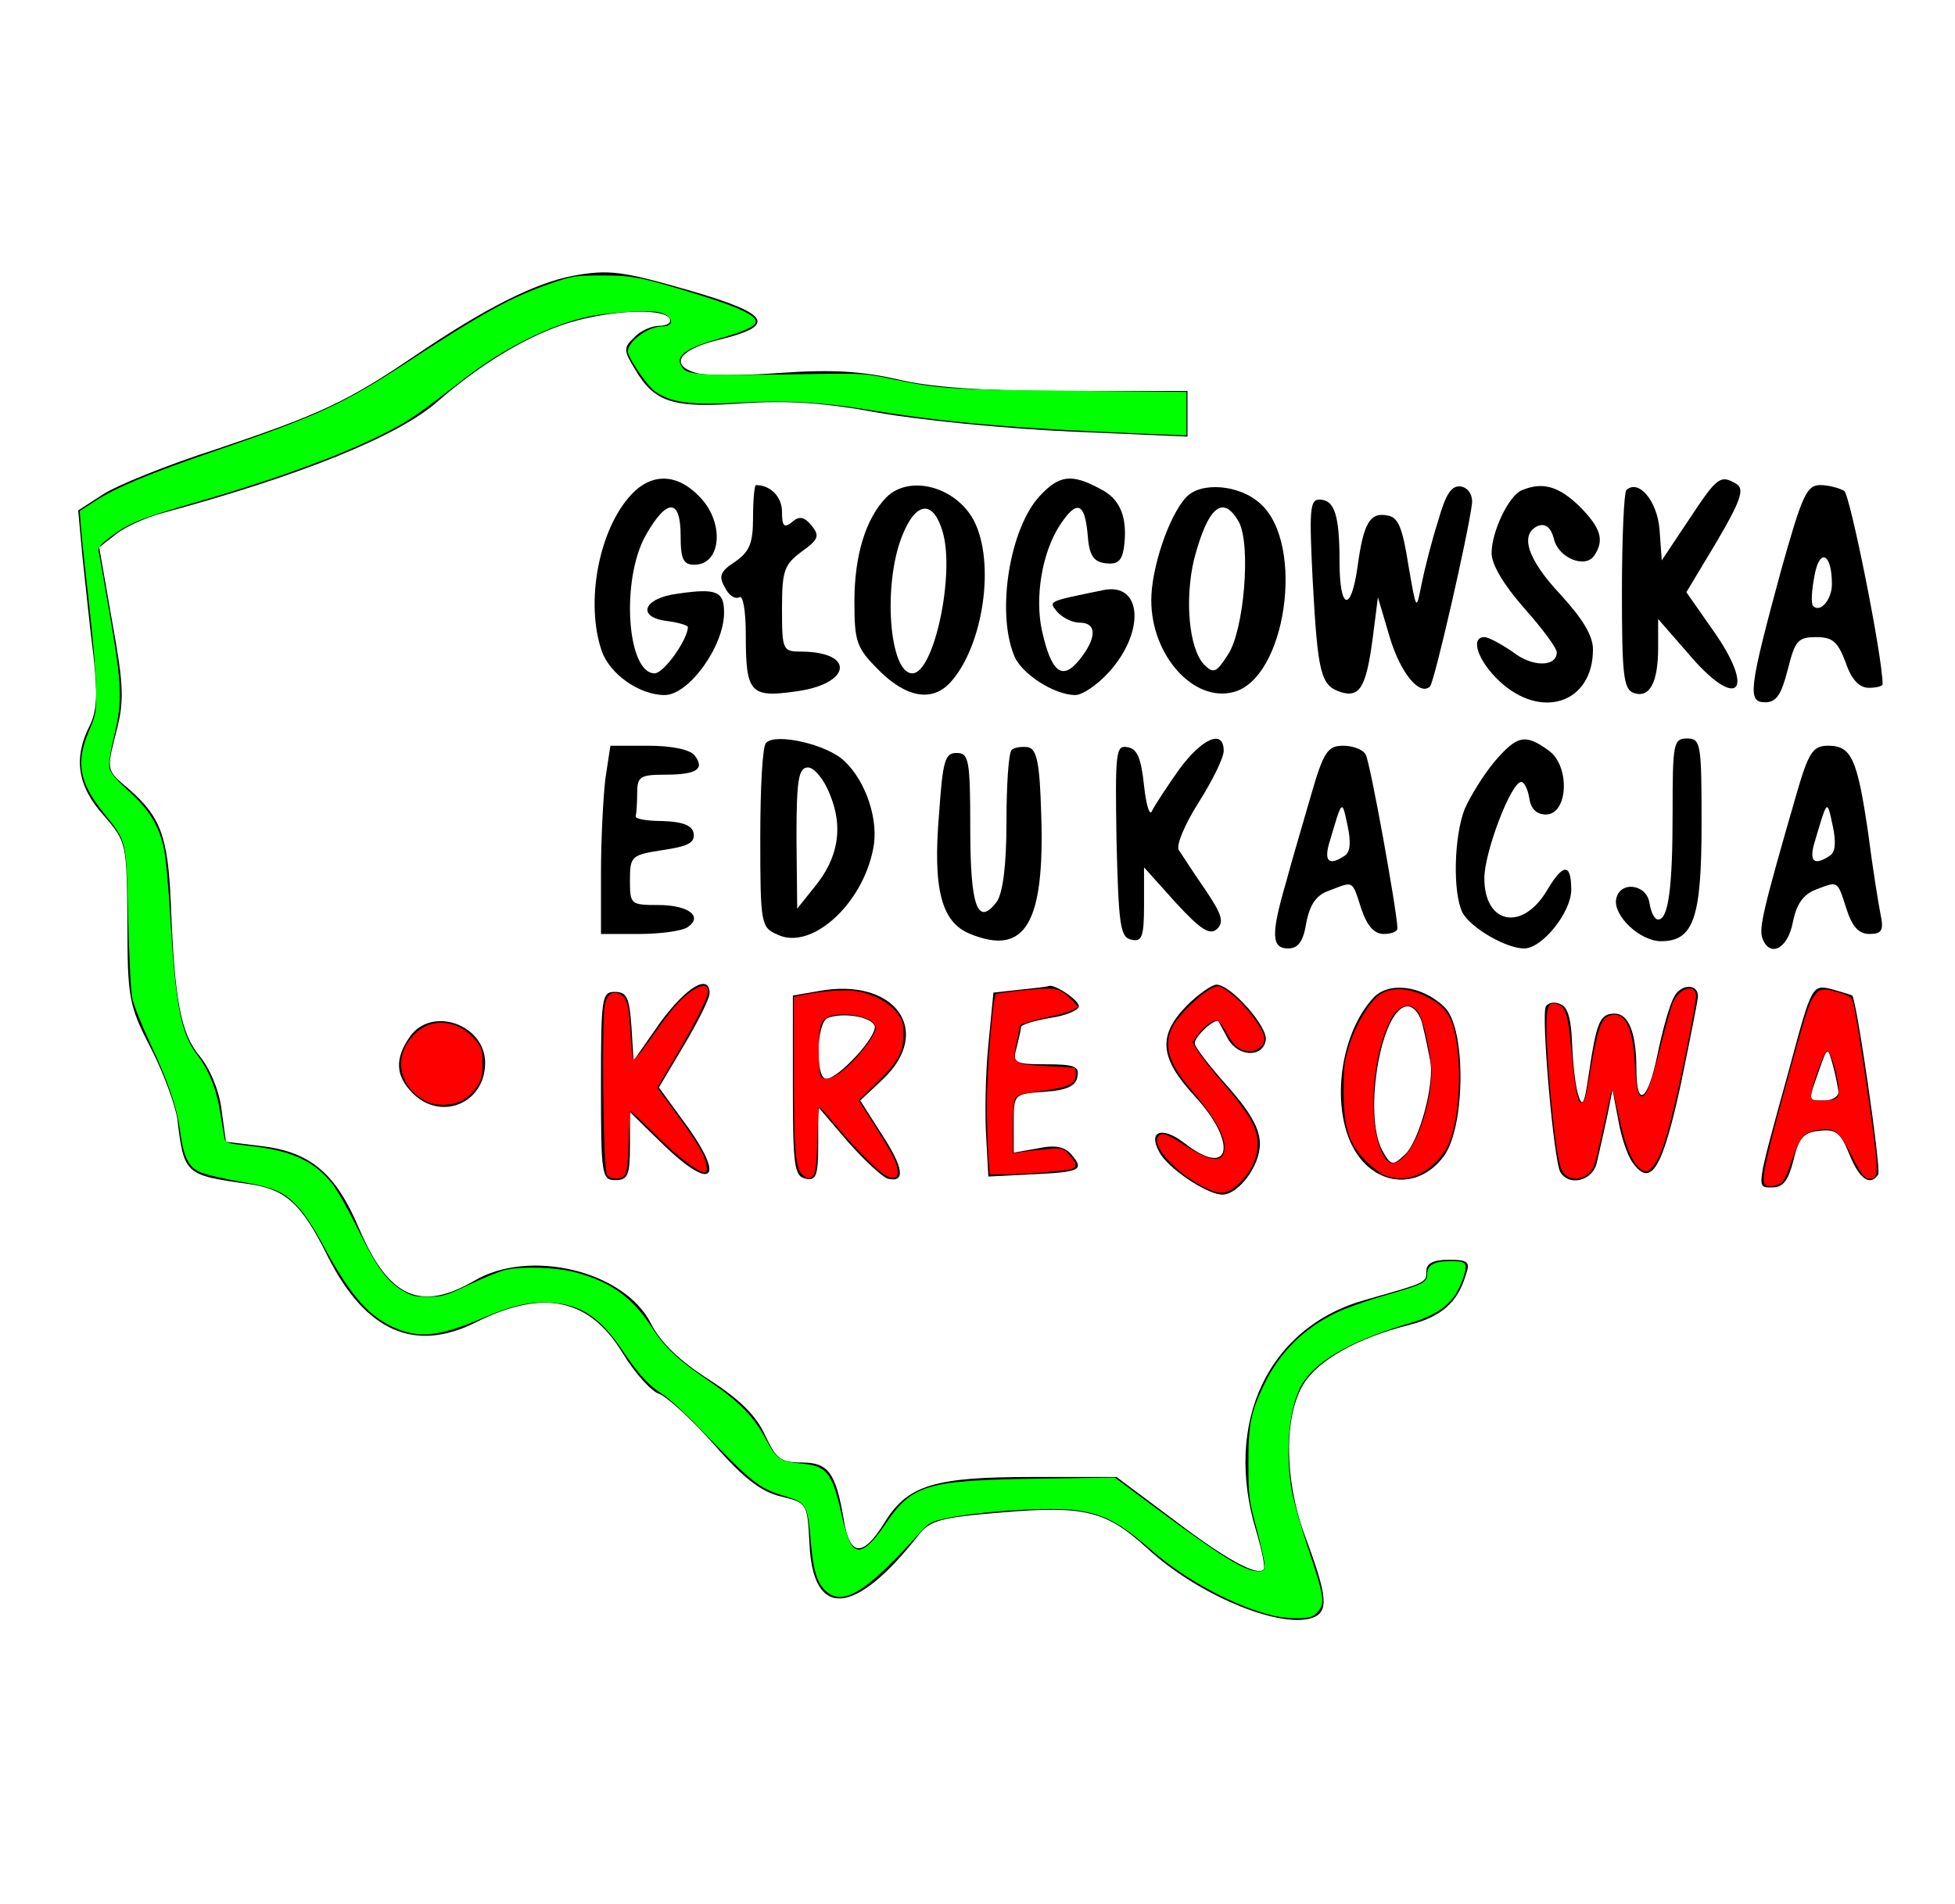 <svg xmlns:inkscape="http://www.inkscape.org/namespaces/inkscape" xmlns:sodipodi="http://sodipodi.sourceforge.net/DTD/sodipodi-0.dtd" xmlns="http://www.w3.org/2000/svg" xmlns:svg="http://www.w3.org/2000/svg" width="270pt" height="263pt" viewBox="0 0 270 263" preserveAspectRatio="xMidYMid" id="svg26" sodipodi:docname="gek_logo.svg" inkscape:export-filename="gek_logo_300.svg" inkscape:export-xdpi="300" inkscape:export-ydpi="300"><defs id="defs26"></defs><g transform="matrix(0.1,0,0,-0.1,0,263)" fill="#000000" stroke="none" id="g26"><path d="m 791,2249 c -52,-10 -120,-44 -216,-109 -97,-66 -133,-82 -275,-130 -69,-22 -140,-51 -158,-63 l -34,-22 6,-65 c 4,-36 10,-96 15,-135 6,-53 5,-77 -5,-97 -23,-45 -17,-84 19,-124 32,-37 32,-38 33,-148 0,-104 2,-115 32,-173 18,-35 34,-79 37,-99 9,-76 11,-77 96,-89 53,-7 75,-26 112,-101 52,-103 120,-133 205,-90 92,46 156,33 202,-43 17,-28 40,-53 50,-56 11,-4 45,-35 76,-70 41,-47 66,-66 93,-72 36,-9 36,-9 39,-66 5,-104 63,-99 150,12 16,21 30,25 115,32 116,10 145,2 202,-50 68,-63 180,-110 226,-96 25,8 23,29 -10,117 -27,75 -28,161 -1,206 21,34 75,64 146,82 44,11 67,31 78,68 7,19 4,22 -23,22 -21,0 -31,-5 -31,-15 0,-17 1,-16 -83,-40 -135,-37 -198,-169 -152,-320 8,-27 13,-51 10,-53 -9,-9 -52,14 -124,69 l -79,59 h -116 c -136,0 -173,-11 -205,-64 -30,-48 -48,-46 -56,7 -11,63 -21,77 -58,77 -29,0 -35,5 -50,37 -12,27 -35,50 -77,77 -41,26 -68,52 -81,78 -37,73 -168,104 -244,59 -74,-43 -118,-24 -159,72 -32,76 -67,106 -135,114 l -49,6 -6,44 c -3,26 -16,57 -30,74 -26,31 -35,76 -40,210 -4,94 -14,121 -59,160 -30,25 -30,25 -17,76 12,45 11,65 -5,154 l -18,103 23,18 c 12,10 41,23 63,29 189,51 327,106 382,155 55,48 116,86 171,105 58,20 139,25 149,9 3,-5 -3,-10 -14,-10 -11,0 -27,-7 -35,-16 -15,-14 -15,-18 1,-44 27,-46 52,-54 148,-47 63,4 113,1 188,-13 56,-10 175,-22 265,-26 l 162,-7 v 32 31 h -167 c -117,0 -188,5 -233,16 -49,11 -89,14 -161,9 -54,-4 -106,-4 -118,0 -37,11 -23,32 29,45 84,20 75,36 -35,68 -97,28 -114,30 -164,21 z" id="path1"></path><path d="m 872,1947 c -45,-48 -64,-149 -41,-216 11,-32 52,-61 87,-61 33,0 82,67 82,114 0,29 -10,34 -64,26 -48,-6 -58,-33 -13,-38 15,-2 27,-6 27,-8 0,-17 -33,-64 -46,-64 -38,0 -47,129 -12,191 29,51 48,51 48,-1 0,-33 4,-40 19,-40 38,0 42,60 6,95 -30,31 -65,32 -93,2 z" id="path2"></path><path d="m 1436,1945 c -41,-44 -60,-158 -36,-219 9,-26 56,-56 85,-56 10,0 30,14 45,30 52,56 48,126 -6,115 -78,-16 -76,-15 -64,-30 7,-8 21,-15 31,-15 24,0 24,-21 0,-51 -24,-30 -39,-18 -52,40 -10,46 0,108 25,146 23,35 34,31 38,-12 2,-30 8,-39 25,-41 16,-2 22,3 25,20 6,42 -4,69 -33,83 -39,21 -56,19 -83,-10 z" id="path3"></path><path d="m 2333,1913 -38,-57 -3,42 c -3,40 -29,71 -46,55 -3,-3 -6,-66 -6,-140 0,-113 2,-135 16,-140 22,-8 34,14 34,62 v 40 l 41,-47 c 69,-82 96,-54 33,34 l -35,50 42,70 c 33,56 38,72 28,79 -23,14 -27,11 -66,-48 z" id="path4"></path><path d="m 1040,1915 c 0,-36 -5,-47 -25,-61 -20,-13 -23,-20 -14,-35 5,-11 14,-17 20,-14 5,4 9,-18 9,-52 0,-80 6,-87 69,-78 76,10 83,54 9,55 -27,0 -28,1 -28,59 0,53 3,61 27,79 24,17 25,22 14,36 -10,12 -17,14 -27,5 -11,-9 -14,-6 -14,14 0,21 -16,37 -36,37 -2,0 -4,-20 -4,-45 z" id="path5"></path><path d="m 1224,1943 c -28,-29 -44,-79 -44,-144 0,-56 3,-64 34,-95 38,-38 74,-44 99,-16 45,50 62,165 32,223 -25,47 -89,64 -121,32 z m 78,-48 c 17,-58 -12,-195 -42,-195 -32,0 -41,123 -14,190 19,48 43,50 56,5 z" id="path6"></path><path d="m 1638,1943 c -24,-26 -48,-98 -48,-142 0,-76 58,-141 113,-127 73,18 100,204 38,260 -29,27 -83,31 -103,9 z m 73,-34 c 17,-32 7,-150 -15,-183 -16,-25 -20,-27 -33,-14 -21,22 -27,90 -14,145 19,73 40,91 62,52 z" id="path7"></path><path d="m 1986,1910 c -9,-28 -19,-68 -23,-88 -7,-36 -7,-36 -18,28 -8,51 -14,66 -29,68 -24,5 -33,-11 -41,-70 -9,-65 -25,-61 -25,6 0,65 -7,86 -28,86 -13,0 -14,-15 -9,-113 7,-128 11,-144 39,-153 26,-8 35,7 44,76 l 7,55 16,-54 c 15,-51 42,-83 56,-69 6,6 53,211 58,253 1,11 -5,21 -15,23 -13,2 -21,-9 -32,-48 z" id="path8"></path><path d="m 2102,1953 c -18,-7 -42,-57 -42,-87 0,-16 17,-44 45,-76 25,-28 45,-55 45,-61 0,-20 -33,-21 -60,0 -16,11 -34,21 -40,21 -20,0 -9,-33 21,-61 58,-54 129,-30 129,44 0,19 -14,42 -45,76 -46,49 -57,84 -30,95 10,3 17,-3 21,-18 6,-27 44,-42 56,-23 14,21 9,38 -21,68 -28,27 -50,34 -79,22 z" id="path9"></path><path d="m 2460,1843 c -45,-166 -47,-183 -22,-183 15,0 22,10 31,45 10,40 14,45 39,45 23,0 30,-6 41,-35 8,-24 19,-35 32,-35 10,0 19,2 19,5 0,38 -45,262 -53,267 -7,4 -22,8 -33,8 -19,0 -25,-14 -54,-117 z m 70,-20 c 0,-21 -16,-40 -26,-30 -3,3 -2,22 2,42 7,39 24,31 24,-12 z" id="path10"></path><path d="m 1058,1604 c -5,-4 -8,-63 -8,-131 0,-120 1,-124 24,-134 46,-22 117,41 132,119 8,39 -10,93 -40,121 -24,23 -95,39 -108,25 z m 88,-71 c 19,-45 12,-88 -21,-128 l -24,-30 -1,98 c 0,81 3,97 16,97 8,0 22,-16 30,-37 z" id="path11"></path><path d="m 1629,1568 c -17,-24 -34,-50 -38,-58 -3,-8 -8,7 -11,35 -4,37 -9,51 -23,53 -16,3 -17,-6 -15,-130 3,-117 5,-133 21,-136 14,-3 17,4 17,48 v 52 l 44,-49 c 35,-38 47,-45 57,-36 10,10 6,21 -17,55 -16,23 -32,48 -36,54 -4,6 8,35 27,65 19,30 35,62 35,72 0,30 -29,18 -61,-25 z" id="path12"></path><path d="m 2064,1578 c -15,-18 -33,-47 -41,-65 -15,-38 -17,-116 -3,-144 12,-21 60,-49 85,-49 25,0 65,50 65,81 0,37 -11,37 -33,0 -34,-58 -87,-48 -87,16 0,36 37,133 51,133 4,0 9,-10 11,-22 2,-15 10,-23 23,-23 31,0 34,68 3,89 -32,23 -43,20 -74,-16 z" id="path13"></path><path d="m 2310,1508 c 0,-106 -6,-148 -20,-148 -5,0 -10,10 -12,23 -4,26 -41,31 -46,5 -4,-23 33,-58 62,-58 45,0 56,32 56,162 0,111 -1,118 -20,118 -19,0 -20,-7 -20,-102 z" id="path14"></path><path d="m 836,1554 c -3,-26 -6,-84 -6,-130 v -84 h 53 c 28,0 58,4 66,9 23,15 2,31 -40,31 -38,0 -39,1 -39,34 0,34 2,35 46,42 34,5 44,10 42,23 -2,11 -15,16 -43,17 -22,0 -39,3 -37,7 1,4 2,18 2,32 0,22 4,25 38,25 45,0 56,8 41,27 -7,8 -32,13 -64,13 h -52 z" id="path15"></path><path d="m 1397,1594 c -4,-4 -7,-48 -7,-99 0,-61 -5,-97 -13,-110 -27,-36 -37,-7 -37,101 0,95 -2,104 -19,104 -16,0 -19,-11 -24,-83 -9,-105 3,-151 43,-167 76,-31 103,15 98,165 -2,71 -6,90 -18,93 -9,1 -19,0 -23,-4 z" id="path16"></path><path d="m 1811,1533 c -11,-38 -27,-92 -35,-122 -21,-72 -20,-91 3,-91 14,0 21,10 25,35 5,26 14,39 32,45 34,13 31,15 44,-25 8,-24 18,-35 31,-35 10,0 19,3 19,8 -1,26 -38,231 -44,240 -4,7 -18,12 -31,12 -21,0 -27,-8 -44,-67 z m 46,-85 c -21,-14 -28,-8 -22,15 19,64 18,64 26,27 5,-23 4,-37 -4,-42 z" id="path17"></path><path d="m 2481,1533 c -46,-159 -52,-185 -47,-199 10,-27 35,-15 42,22 5,25 14,38 31,45 32,12 30,14 43,-26 8,-25 17,-35 32,-35 17,0 20,5 15,28 -3,15 -11,65 -17,112 -15,102 -23,120 -55,120 -21,0 -27,-8 -44,-67 z m 46,-85 c -21,-14 -28,-8 -22,15 19,64 18,64 26,27 5,-23 4,-37 -4,-42 z" id="path18"></path><path d="m 912,1218 -37,-53 -3,48 c -3,39 -6,47 -23,47 -18,0 -19,-8 -19,-130 0,-123 1,-130 20,-130 17,0 20,7 20,47 v 47 l 43,-42 c 71,-70 91,-52 32,28 l -35,48 35,59 c 19,32 35,64 35,71 0,28 -32,9 -68,-40 z" id="path19"></path><path d="m 1130,1261 -35,-6 v -125 c 0,-111 2,-125 18,-128 14,-3 17,4 17,48 v 51 l 41,-48 c 23,-26 48,-49 55,-51 25,-6 22,15 -8,61 l -30,47 31,29 c 71,67 17,142 -89,122 z m 78,-48 c 4,-14 -50,-73 -67,-73 -15,0 -14,77 2,84 21,8 60,2 65,-11 z" id="path20"></path><path d="m 1408,1263 -36,-4 -7,-72 c -4,-40 -5,-97 -3,-127 l 3,-55 59,3 c 68,3 74,6 56,27 -9,11 -22,14 -46,9 l -34,-6 v 40 c 0,41 0,41 42,44 31,2 44,8 46,21 3,14 -4,17 -43,17 -44,0 -47,2 -41,23 3,12 6,25 6,28 0,4 18,9 40,13 22,3 40,11 40,16 0,9 -35,32 -42,28 -2,-1 -20,-3 -40,-5 z" id="path21"></path><path d="m 1639,1241 c -40,-41 -38,-72 11,-125 60,-65 50,-115 -14,-65 -31,24 -51,17 -35,-12 11,-22 66,-59 87,-59 22,0 52,39 52,70 0,21 -13,44 -45,80 -25,28 -45,54 -45,59 0,10 29,36 33,30 1,-2 7,-13 13,-24 14,-25 48,-26 52,-2 4,18 -48,77 -68,77 -6,0 -25,-13 -41,-29 z" id="path22"></path><path d="m 1896,1251 c -42,-46 -57,-136 -32,-196 26,-62 92,-73 130,-22 30,41 31,177 1,206 -31,30 -78,36 -99,12 z m 69,-38 c 4,-16 8,-37 10,-47 7,-32 -15,-113 -35,-131 -17,-16 -19,-15 -31,6 -27,51 -1,199 35,199 9,0 18,-12 21,-27 z" id="path23"></path><path d="m 2312,1253 c -6,-10 -16,-46 -23,-80 -13,-64 -29,-75 -29,-20 0,51 -11,77 -30,77 -21,0 -25,-12 -36,-85 -6,-42 -9,-46 -15,-25 -4,14 -7,46 -8,71 -1,31 -6,49 -16,52 -8,4 -17,2 -20,-3 -7,-11 11,-215 20,-229 12,-20 44,-12 50,12 3,12 9,40 14,62 l 8,40 8,-42 c 4,-24 13,-50 20,-59 25,-35 41,-8 66,107 13,63 24,118 24,123 0,18 -24,17 -33,-1 z" id="path24"></path><path d="m 2472,1157 c -48,-174 -47,-167 -24,-167 15,0 22,10 29,38 7,30 14,38 35,40 23,3 30,-2 42,-32 14,-35 29,-45 40,-28 4,8 -30,242 -36,247 -2,1 -15,5 -29,9 -26,6 -27,5 -57,-107 z m 67,-34 c 1,-7 -8,-13 -19,-13 -24,0 -23,-2 -8,41 12,34 12,34 19,9 4,-14 7,-31 8,-37 z" id="path25"></path><path d="m 566,1198 c -21,-30 -20,-54 4,-78 39,-39 100,-14 100,42 0,53 -74,79 -104,36 z" id="path26"></path></g><path style="fill:#ff0000;stroke-width:0.3" d="m 58.86,152.12 c -3.972,-2.094 -4.638,-6.43 -1.45,-9.443 2.367,-2.237 6.076,-1.766 8.322,1.057 0.817,1.027 0.916,1.369 0.916,3.167 0,1.698 -0.13,2.212 -0.824,3.261 -0.453,0.685 -1.358,1.518 -2.01,1.85 -1.428,0.728 -3.683,0.777 -4.954,0.107 z" id="path27"></path><path style="fill:#ff0000;stroke-width:0.3" d="m 83.834,162.307 c -0.533,-0.642 -0.773,-21.867 -0.268,-23.742 0.355,-1.318 1.11,-1.756 2.107,-1.223 0.921,0.493 1.194,1.514 1.395,5.21 0.099,1.829 0.269,3.495 0.378,3.702 0.123,0.234 1.068,-0.863 2.5,-2.904 2.748,-3.915 3.871,-5.231 5.429,-6.361 1.327,-0.963 2.124,-1.077 2.406,-0.344 0.25,0.652 -1.46,4.19 -4.574,9.461 l -2.436,4.123 2.355,3.216 c 3.105,4.239 4.222,6.104 4.431,7.394 0.143,0.88 0.082,1.064 -0.353,1.064 -0.87,0 -4.023,-2.472 -7.036,-5.517 -1.562,-1.579 -2.931,-2.87 -3.042,-2.87 -0.111,0 -0.248,1.867 -0.305,4.148 -0.074,2.948 -0.223,4.291 -0.515,4.643 -0.529,0.637 -1.943,0.637 -2.473,-1e-4 z" id="path28"></path><path style="fill:#ff0000;stroke-width:0.3" d="m 110.852,162.278 c -0.997,-0.81 -1.206,-3.31 -1.212,-14.495 l -0.006,-10.077 0.674,-0.159 c 2.258,-0.531 5.585,-0.865 7.271,-0.73 2.448,0.197 5.01,1.432 6.271,3.023 0.793,1.001 0.912,1.391 0.911,2.995 -10e-4,2.543 -0.675,3.776 -3.662,6.698 l -2.511,2.458 2.159,3.383 c 1.188,1.861 2.405,3.923 2.706,4.582 1.091,2.39 0.485,3.403 -1.357,2.265 -1.116,-0.689 -4.804,-4.492 -7.22,-7.443 -0.824,-1.006 -1.584,-1.837 -1.69,-1.846 -0.106,-0.009 -0.241,1.986 -0.3,4.433 -0.078,3.192 -0.224,4.588 -0.519,4.942 -0.517,0.623 -0.716,0.619 -1.515,-0.03 z m 5.589,-14.444 c 1.565,-1.246 3.665,-3.775 4.299,-5.175 0.318,-0.703 0.295,-0.907 -0.159,-1.409 -0.709,-0.784 -3.335,-1.345 -5.075,-1.084 -2.059,0.309 -2.427,1.037 -2.427,4.799 0,1.655 0.097,3.245 0.215,3.533 0.352,0.858 1.553,0.604 3.147,-0.665 z" id="path29"></path><path style="fill:#ff0000;stroke-width:0.3" d="m 136.487,159.461 c -0.107,-1.508 -0.196,-4.575 -0.199,-6.815 -0.005,-4.634 0.855,-15.066 1.263,-15.333 0.149,-0.098 1.994,-0.348 4.1,-0.557 4.278,-0.424 4.77,-0.314 6.43,1.432 l 0.856,0.901 -0.856,0.44 c -0.471,0.242 -1.665,0.599 -2.654,0.793 -0.989,0.194 -2.41,0.548 -3.158,0.787 l -1.361,0.434 -0.469,2.244 c -0.666,3.187 -0.654,3.197 4.125,3.463 2.122,0.118 3.893,0.228 3.934,0.246 0.041,0.017 0.075,0.433 0.075,0.923 0,1.307 -0.944,1.761 -4.675,2.251 -2.388,0.313 -3.353,0.565 -3.632,0.946 -0.256,0.35 -0.38,1.682 -0.38,4.096 v 3.577 l 1.273,-0.195 c 0.7,-0.107 2.246,-0.279 3.435,-0.381 2.15,-0.186 2.167,-0.182 3.07,0.786 1.033,1.106 1.141,1.654 0.385,1.947 -0.697,0.269 -6.569,0.749 -9.241,0.755 l -2.127,0.005 z" id="path30"></path><path style="fill:#ff0000;stroke-width:0.3" d="m 167.412,164.465 c -4.056,-1.517 -8.616,-6.106 -7.456,-7.504 0.516,-0.622 1.187,-0.387 3.894,1.359 3.206,2.068 4.822,2.305 5.209,0.764 0.426,-1.698 -1.002,-4.396 -4.51,-8.521 -3.33,-3.915 -3.99,-6.4 -2.414,-9.088 0.911,-1.554 3.77,-4.279 5.21,-4.966 0.938,-0.448 1.019,-0.434 2.19,0.378 2.231,1.546 5.1,5.263 5.1,6.607 0,0.892 -1.024,1.731 -2.075,1.702 -1.316,-0.037 -2.266,-0.814 -3.213,-2.627 -0.496,-0.949 -1.055,-1.631 -1.336,-1.632 -0.625,-7.5e-4 -1.868,0.982 -2.675,2.115 l -0.635,0.892 0.759,1.267 c 0.418,0.697 1.959,2.663 3.425,4.368 3.484,4.053 4.62,5.94 4.787,7.952 0.168,2.026 -0.715,4.141 -2.424,5.806 -1.465,1.428 -2.344,1.686 -3.835,1.129 z" id="path33"></path><path style="fill:#ff0000;stroke-width:0.3" d="m 191.409,162.412 c -0.579,-0.182 -1.788,-1.073 -2.7,-1.991 -2.452,-2.468 -3.141,-4.607 -3.141,-9.75 0,-3.476 0.092,-4.175 0.857,-6.508 0.988,-3.015 2.922,-6.097 4.349,-6.93 1.607,-0.939 3.868,-0.78 6.259,0.44 2.11,1.076 3.121,2.214 3.664,4.126 1.388,4.884 0.949,13.184 -0.887,16.783 -0.323,0.634 -1.192,1.684 -1.931,2.334 -1.998,1.759 -4.091,2.243 -6.47,1.496 z m 2.693,-2.866 c 1.817,-1.91 3.597,-7.575 3.597,-11.445 0,-2.136 -1.019,-6.921 -1.731,-8.125 -1.004,-1.699 -2.815,-1.289 -3.923,0.888 -2.787,5.479 -3.188,15.384 -0.773,19.07 0.705,1.076 1.545,0.961 2.829,-0.389 z" id="path34"></path><path style="fill:#ff0000;stroke-width:0.3" d="m 216.045,162.128 c -0.47,-0.503 -0.747,-1.472 -1.091,-3.819 -0.642,-4.378 -1.375,-13.093 -1.378,-16.363 -10e-4,-2.95 0.31,-3.633 1.49,-3.259 1.192,0.378 1.499,1.387 1.964,6.461 0.462,5.039 0.858,7.17 1.331,7.17 0.483,0 0.633,-0.54 1.382,-4.961 0.854,-5.04 1.407,-6.655 2.41,-7.036 2.132,-0.811 3.361,1.363 3.617,6.399 0.175,3.426 0.437,4.7 0.97,4.7 0.658,0 1.289,-1.652 2.531,-6.627 0.715,-2.863 1.508,-5.7 1.763,-6.305 0.883,-2.098 3.209,-2.719 3.209,-0.857 0,0.467 -0.611,3.861 -1.358,7.543 -2.149,10.592 -3.406,14.837 -4.774,16.123 -0.71,0.667 -0.761,0.673 -1.523,0.174 -1.127,-0.739 -2.15,-3.205 -3.008,-7.256 -0.41,-1.936 -0.8,-3.575 -0.868,-3.642 -0.067,-0.067 -0.193,0.197 -0.281,0.587 -0.087,0.39 -0.568,2.596 -1.068,4.903 -0.5,2.307 -1.056,4.558 -1.234,5.003 -0.686,1.709 -2.934,2.294 -4.085,1.063 z" id="path37"></path><path style="fill:#ff0000;stroke-width:0.3" d="m 243.857,163.718 c -0.681,-0.421 -0.233,-2.736 2.38,-12.298 3.141,-11.495 3.512,-12.689 4.306,-13.852 0.748,-1.096 1.344,-1.15 3.824,-0.347 1.325,0.429 1.418,0.531 1.702,1.86 0.502,2.346 2.386,14.932 2.855,19.073 0.458,4.04 0.365,4.649 -0.707,4.649 -0.733,0 -1.271,-0.707 -2.672,-3.513 -1.486,-2.975 -2.194,-3.531 -4.16,-3.265 -2.202,0.297 -2.787,0.915 -3.836,4.049 -0.508,1.517 -1.115,2.936 -1.348,3.155 -0.577,0.541 -1.835,0.804 -2.344,0.489 z m 9.859,-12.15 c 0.248,-0.299 0.307,-0.88 0.176,-1.722 -0.36,-2.304 -1.147,-4.716 -1.54,-4.716 -0.412,0 -2.232,5.07 -2.232,6.216 0,0.614 0.141,0.673 1.611,0.673 1.069,0 1.737,-0.152 1.985,-0.451 z" id="path38"></path><path style="fill:#00ff00;stroke-width:0.3" d="m 175.982,223.182 c -5.217,-1.193 -12.159,-4.885 -16.784,-8.927 -4.5,-3.932 -6.689,-5.112 -10.474,-5.649 -3.538,-0.502 -13.431,0.105 -18.103,1.11 -2.101,0.452 -2.313,0.574 -3.744,2.164 -7.145,7.936 -10.354,9.955 -12.694,7.986 -1.291,-1.086 -1.845,-2.786 -2.186,-6.71 -0.479,-5.507 -0.512,-5.562 -3.932,-6.619 -3.31,-1.023 -4.224,-1.765 -11.569,-9.396 -1.871,-1.944 -4.096,-3.983 -4.942,-4.53 -2.01,-1.299 -3.286,-2.689 -5.58,-6.081 -3.091,-4.57 -5.705,-6.329 -9.796,-6.592 -3.033,-0.195 -5.324,0.321 -9.678,2.18 -6.07,2.591 -8.953,2.819 -12.596,0.999 -3.369,-1.684 -5.848,-4.703 -9.552,-11.635 -0.896,-1.677 -2.226,-3.713 -2.955,-4.524 -2.101,-2.337 -3.366,-2.915 -8.206,-3.747 -2.337,-0.402 -4.835,-0.99 -5.551,-1.307 -1.625,-0.719 -2.29,-2.084 -2.774,-5.691 -0.447,-3.333 -1.57,-6.629 -4.134,-12.132 -1.151,-2.471 -2.256,-5.235 -2.454,-6.141 -0.204,-0.935 -0.454,-5.728 -0.577,-11.083 -0.25,-10.889 -0.181,-10.584 -3.281,-14.432 -3.499,-4.344 -4,-7.05 -2.125,-11.478 0.966,-2.283 1.013,-2.56 0.98,-5.841 -0.019,-1.895 -0.445,-7.017 -0.946,-11.383 -0.502,-4.366 -1.004,-9.109 -1.118,-10.539 l -0.206,-2.601 2.144,-1.387 c 2.933,-1.897 7.486,-3.798 16.507,-6.891 14.395,-4.935 17.705,-6.466 26.682,-12.338 10.41,-6.81 14.339,-8.966 19.704,-10.813 3.025,-1.041 3.388,-1.098 7.083,-1.104 4.293,-0.008 5.502,0.236 13.594,2.736 5.738,1.773 8.148,3.009 7.581,3.89 -0.362,0.563 -1.967,1.243 -4.845,2.052 -4.531,1.274 -6.134,2.37 -5.419,3.705 0.774,1.446 1.471,1.493 18.144,1.229 6.903,-0.109 7.342,-0.082 11.043,0.699 6.398,1.35 8.078,1.46 24.678,1.617 l 15.951,0.151 v 3.005 3.005 l -5.017,-0.203 c -18.889,-0.764 -28.111,-1.557 -38.962,-3.347 -6.337,-1.045 -11.345,-1.327 -17.508,-0.985 -7.036,0.39 -9.686,0.041 -11.956,-1.575 -0.919,-0.654 -3.288,-4.049 -3.659,-5.243 -0.406,-1.309 2.576,-3.68 4.651,-3.697 1.968,-0.016 1.542,-1.593 -0.536,-1.982 -1.56,-0.293 -7.073,0.071 -9.687,0.638 -5.211,1.132 -11.691,4.383 -17.085,8.573 -6.309,4.901 -7.462,5.701 -10.437,7.246 -6.1,3.168 -15.297,6.553 -26.907,9.903 -7.162,2.066 -8.978,2.8 -11.372,4.595 -1.452,1.089 -1.867,1.565 -1.764,2.023 0.074,0.329 0.763,4.239 1.532,8.687 1.709,9.895 1.788,12.071 0.616,16.897 -0.515,2.12 -0.762,3.781 -0.65,4.375 0.132,0.705 0.832,1.551 2.663,3.217 2.79,2.539 4.101,4.639 4.835,7.74 0.25,1.056 0.661,5.424 0.914,9.707 0.709,12.013 1.486,16.056 3.626,18.858 1.704,2.232 2.747,4.817 3.267,8.101 0.261,1.647 0.531,3.276 0.601,3.62 0.113,0.56 0.467,0.661 3.424,0.982 5.797,0.629 8.929,2.058 11.434,5.215 0.683,0.861 2.3,3.722 3.593,6.358 2.539,5.177 3.999,7.169 6.202,8.464 1.175,0.691 1.734,0.82 3.506,0.81 1.931,-0.011 2.409,-0.154 5.691,-1.711 1.971,-0.935 4.19,-1.836 4.931,-2.003 2.296,-0.517 6.846,-0.381 9.463,0.283 4.956,1.257 8.047,3.451 10.741,7.624 1.828,2.832 3.637,4.53 7.94,7.455 4.124,2.803 6.133,4.852 7.784,7.938 1.532,2.863 1.987,3.18 4.957,3.445 3.503,0.313 4.237,1.233 5.516,6.915 0.852,3.782 1.43,4.964 2.43,4.964 0.844,0 2.03,-1.135 3.571,-3.419 3.765,-5.58 5.648,-6.146 21.203,-6.376 l 10.552,-0.156 5.623,4.179 c 9.039,6.717 12.348,8.768 14.15,8.768 0.811,0 0.909,-0.097 0.909,-0.903 0,-0.497 -0.497,-2.755 -1.105,-5.017 -1.051,-3.913 -1.106,-4.348 -1.12,-8.907 -0.016,-5.477 0.318,-7.143 2.227,-11.083 2.071,-4.275 5.387,-7.587 9.733,-9.721 1.318,-0.647 4.346,-1.735 6.728,-2.417 5.44,-1.558 6.003,-1.838 6.003,-2.979 0,-1.278 0.942,-1.807 3.221,-1.807 2.247,0 2.435,0.248 1.747,2.318 -1.097,3.304 -3.068,4.975 -7.365,6.247 -8.67,2.566 -13.69,5.6 -15.303,9.247 -1.472,3.328 -1.875,8.84 -1.009,13.825 0.254,1.463 1.256,5.019 2.226,7.902 2.24,6.656 2.409,7.701 1.428,8.841 -0.625,0.727 -0.986,0.862 -2.498,0.938 -0.972,0.049 -2.576,-0.096 -3.565,-0.322 z" id="path39"></path></svg>